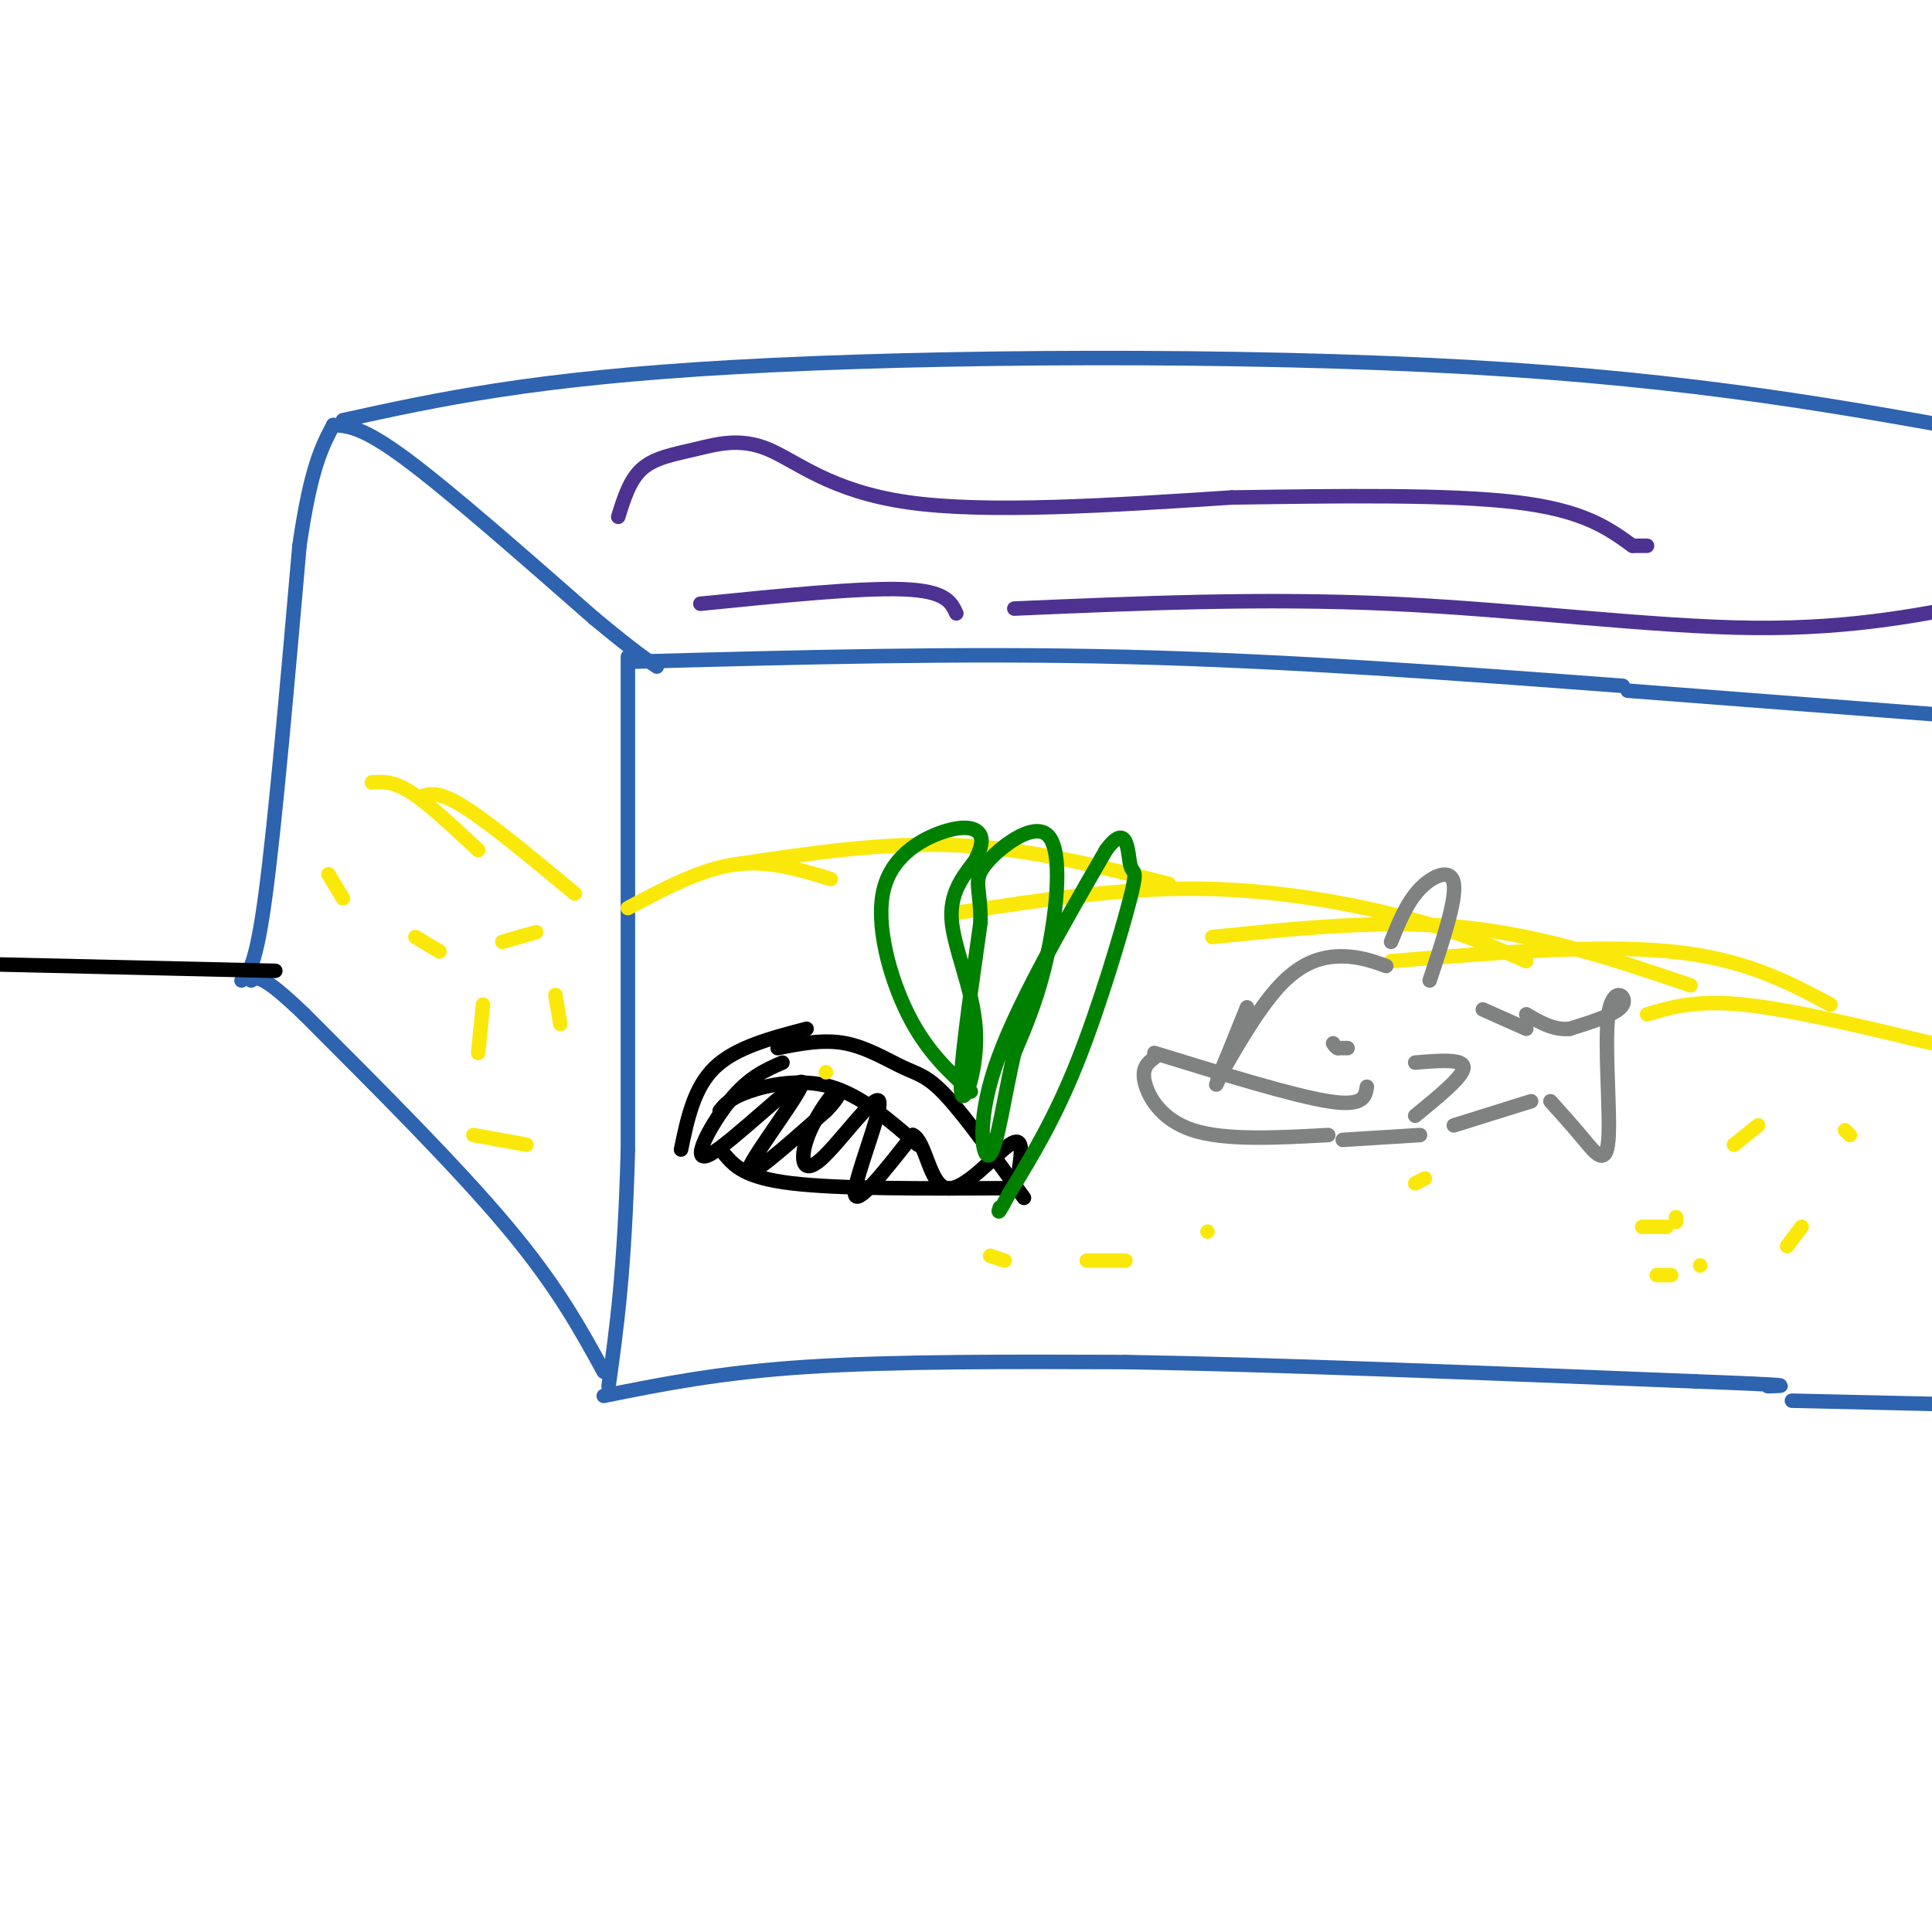 <svg viewBox='0 0 400 400' version='1.1' xmlns='http://www.w3.org/2000/svg' xmlns:xlink='http://www.w3.org/1999/xlink'><g fill='none' stroke='#2d63af' stroke-width='3' stroke-linecap='round' stroke-linejoin='round'><path d='M130,136c0.000,0.000 0.000,102.000 0,102'/><path d='M130,238c-0.667,25.167 -2.333,37.083 -4,49'/><path d='M125,284c-4.833,-8.833 -9.667,-17.667 -20,-30c-10.333,-12.333 -26.167,-28.167 -42,-44'/><path d='M63,210c-8.833,-8.500 -9.917,-7.750 -11,-7'/><path d='M50,203c1.500,-1.500 3.000,-3.000 5,-18c2.000,-15.000 4.500,-43.500 7,-72'/><path d='M62,113c2.333,-16.167 4.667,-20.583 7,-25'/><path d='M125,289c12.000,-2.417 24.000,-4.833 42,-6c18.000,-1.167 42.000,-1.083 66,-1'/><path d='M233,282c30.667,0.500 74.333,2.250 118,4'/><path d='M351,286c22.167,0.833 18.583,0.917 15,1'/><path d='M131,137c33.917,-0.917 67.833,-1.833 102,-1c34.167,0.833 68.583,3.417 103,6'/><path d='M337,143c0.000,0.000 91.000,7.000 91,7'/><path d='M371,290c0.000,0.000 44.000,1.000 44,1'/><path d='M69,88c3.000,0.167 6.000,0.333 15,7c9.000,6.667 24.000,19.833 39,33'/><path d='M123,128c8.667,7.167 10.833,8.583 13,10'/><path d='M71,87c19.733,-4.333 39.467,-8.667 81,-11c41.533,-2.333 104.867,-2.667 152,0c47.133,2.667 78.067,8.333 109,14'/></g>
<g fill='none' stroke='#fae80b' stroke-width='3' stroke-linecap='round' stroke-linejoin='round'><path d='M77,162c2.167,-0.167 4.333,-0.333 8,2c3.667,2.333 8.833,7.167 14,12'/><path d='M87,165c1.833,-0.667 3.667,-1.333 9,2c5.333,3.333 14.167,10.667 23,18'/><path d='M130,188c7.500,-4.000 15.000,-8.000 22,-9c7.000,-1.000 13.500,1.000 20,3'/><path d='M152,179c15.500,-2.333 31.000,-4.667 46,-4c15.000,0.667 29.500,4.333 44,8'/><path d='M198,189c16.889,-2.578 33.778,-5.156 50,-5c16.222,0.156 31.778,3.044 43,6c11.222,2.956 18.111,5.978 25,9'/><path d='M251,194c17.750,-1.833 35.500,-3.667 52,-2c16.500,1.667 31.750,6.833 47,12'/><path d='M288,199c21.417,-1.750 42.833,-3.500 58,-2c15.167,1.500 24.083,6.250 33,11'/><path d='M341,210c5.083,-1.500 10.167,-3.000 20,-2c9.833,1.000 24.417,4.500 39,8'/></g>
<g fill='none' stroke='#000000' stroke-width='3' stroke-linecap='round' stroke-linejoin='round'><path d='M161,217c4.732,-0.935 9.464,-1.869 14,-1c4.536,0.869 8.875,3.542 12,5c3.125,1.458 5.036,1.702 9,6c3.964,4.298 9.982,12.649 16,21'/><path d='M167,213c-7.333,1.917 -14.667,3.833 -19,8c-4.333,4.167 -5.667,10.583 -7,17'/><path d='M162,220c-3.507,1.518 -7.014,3.037 -11,8c-3.986,4.963 -8.450,13.372 -4,11c4.450,-2.372 17.813,-15.523 19,-15c1.187,0.523 -9.804,14.721 -11,18c-1.196,3.279 7.402,-4.360 16,-12'/><path d='M171,230c3.280,-3.228 3.482,-5.296 2,-4c-1.482,1.296 -4.646,5.958 -6,10c-1.354,4.042 -0.899,7.465 3,4c3.899,-3.465 11.242,-13.817 12,-12c0.758,1.817 -5.069,15.805 -5,19c0.069,3.195 6.035,-4.402 12,-12'/><path d='M189,235c2.690,1.226 3.417,10.292 7,11c3.583,0.708 10.024,-6.940 13,-9c2.976,-2.060 2.488,1.470 2,5'/><path d='M209,246c-17.583,0.083 -35.167,0.167 -45,-1c-9.833,-1.167 -11.917,-3.583 -14,-6'/><path d='M149,230c1.044,-1.311 2.089,-2.622 6,-4c3.911,-1.378 10.689,-2.822 17,-1c6.311,1.822 12.156,6.911 18,12'/></g>
<g fill='none' stroke='#008000' stroke-width='3' stroke-linecap='round' stroke-linejoin='round'><path d='M201,226c-4.592,-4.182 -9.183,-8.364 -13,-16c-3.817,-7.636 -6.858,-18.727 -5,-26c1.858,-7.273 8.616,-10.727 13,-12c4.384,-1.273 6.396,-0.364 7,1c0.604,1.364 -0.198,3.182 -1,5'/><path d='M202,178c-1.651,2.416 -5.278,5.957 -5,12c0.278,6.043 4.459,14.589 5,23c0.541,8.411 -2.560,16.689 -3,13c-0.440,-3.689 1.780,-19.344 4,-35'/><path d='M203,191c0.080,-7.453 -1.721,-8.585 1,-12c2.721,-3.415 9.963,-9.112 13,-6c3.037,3.112 1.868,15.032 0,24c-1.868,8.968 -4.434,14.984 -7,21'/><path d='M210,218c-2.000,8.536 -3.500,19.375 -5,21c-1.500,1.625 -3.000,-5.964 1,-18c4.000,-12.036 13.500,-28.518 23,-45'/><path d='M229,176c4.560,-6.250 4.459,0.624 5,3c0.541,2.376 1.722,0.255 0,7c-1.722,6.745 -6.349,22.356 -11,34c-4.651,11.644 -9.325,19.322 -14,27'/><path d='M209,247c-2.667,5.000 -2.333,4.000 -2,3'/></g>
<g fill='none' stroke='#4d3292' stroke-width='3' stroke-linecap='round' stroke-linejoin='round'><path d='M128,107c1.198,-3.863 2.396,-7.726 5,-10c2.604,-2.274 6.616,-2.960 11,-4c4.384,-1.040 9.142,-2.434 15,0c5.858,2.434 12.817,8.695 29,11c16.183,2.305 41.592,0.652 67,-1'/><path d='M255,103c22.467,-0.333 45.133,-0.667 59,1c13.867,1.667 18.933,5.333 24,9'/><path d='M338,113c0.000,0.000 3.000,0.000 3,0'/><path d='M210,126c25.733,-1.111 51.467,-2.222 78,-1c26.533,1.222 53.867,4.778 75,5c21.133,0.222 36.067,-2.889 51,-6'/><path d='M145,125c16.583,-1.667 33.167,-3.333 42,-3c8.833,0.333 9.917,2.667 11,5'/></g>
<g fill='none' stroke='#808282' stroke-width='3' stroke-linecap='round' stroke-linejoin='round'><path d='M256,215c-2.444,5.689 -4.889,11.378 -4,9c0.889,-2.378 5.111,-12.822 6,-15c0.889,-2.178 -1.556,3.911 -4,10'/><path d='M254,219c-1.394,3.215 -2.879,6.254 -1,3c1.879,-3.254 7.121,-12.799 12,-18c4.879,-5.201 9.394,-6.057 13,-6c3.606,0.057 6.303,1.029 9,2'/><path d='M239,218c14.333,4.417 28.667,8.833 36,10c7.333,1.167 7.667,-0.917 8,-3'/><path d='M239,219c-1.333,1.022 -2.667,2.044 -2,5c0.667,2.956 3.333,7.844 10,10c6.667,2.156 17.333,1.578 28,1'/><path d='M288,195c1.644,-4.089 3.289,-8.178 6,-11c2.711,-2.822 6.489,-4.378 7,-1c0.511,3.378 -2.244,11.689 -5,20'/><path d='M278,236c0.000,0.000 16.000,-1.000 16,-1'/><path d='M293,220c5.000,-0.417 10.000,-0.833 10,1c0.000,1.833 -5.000,5.917 -10,10'/><path d='M301,233c0.000,0.000 16.000,-5.000 16,-5'/><path d='M321,228c2.351,2.617 4.702,5.234 7,8c2.298,2.766 4.544,5.679 5,0c0.456,-5.679 -0.877,-19.952 0,-26c0.877,-6.048 3.965,-3.871 3,-2c-0.965,1.871 -5.982,3.435 -11,5'/><path d='M325,213c-3.333,0.333 -6.167,-1.333 -9,-3'/><path d='M316,213c0.000,0.000 -9.000,-4.000 -9,-4'/><path d='M279,217c0.000,0.000 -2.000,0.000 -2,0'/><path d='M277,217c-0.500,-0.167 -0.750,-0.583 -1,-1'/></g>
<g fill='none' stroke='#fae80b' stroke-width='3' stroke-linecap='round' stroke-linejoin='round'><path d='M352,262c0.000,0.000 0.000,0.000 0,0'/><path d='M364,233c0.000,0.000 -5.000,4.000 -5,4'/><path d='M347,252c0.000,0.000 0.000,1.000 0,1'/><path d='M345,254c0.000,0.000 -5.000,0.000 -5,0'/><path d='M295,244c0.000,0.000 -2.000,1.000 -2,1'/><path d='M250,255c0.000,0.000 0.000,0.000 0,0'/><path d='M233,261c0.000,0.000 -8.000,0.000 -8,0'/><path d='M208,261c0.000,0.000 -3.000,-1.000 -3,-1'/><path d='M171,222c0.000,0.000 0.000,0.000 0,0'/><path d='M68,181c0.000,0.000 3.000,5.000 3,5'/><path d='M86,194c0.000,0.000 5.000,3.000 5,3'/><path d='M100,208c0.000,0.000 -1.000,10.000 -1,10'/><path d='M98,235c0.000,0.000 11.000,2.000 11,2'/><path d='M116,212c0.000,0.000 -1.000,-6.000 -1,-6'/><path d='M111,193c0.000,0.000 -7.000,2.000 -7,2'/><path d='M343,264c0.000,0.000 3.000,0.000 3,0'/><path d='M370,258c0.000,0.000 3.000,-4.000 3,-4'/><path d='M383,235c0.000,0.000 -1.000,-1.000 -1,-1'/></g>
<g fill='none' stroke='#000000' stroke-width='3' stroke-linecap='round' stroke-linejoin='round'><path d='M57,201c0.000,0.000 -87.000,-2.000 -87,-2'/></g>
</svg>